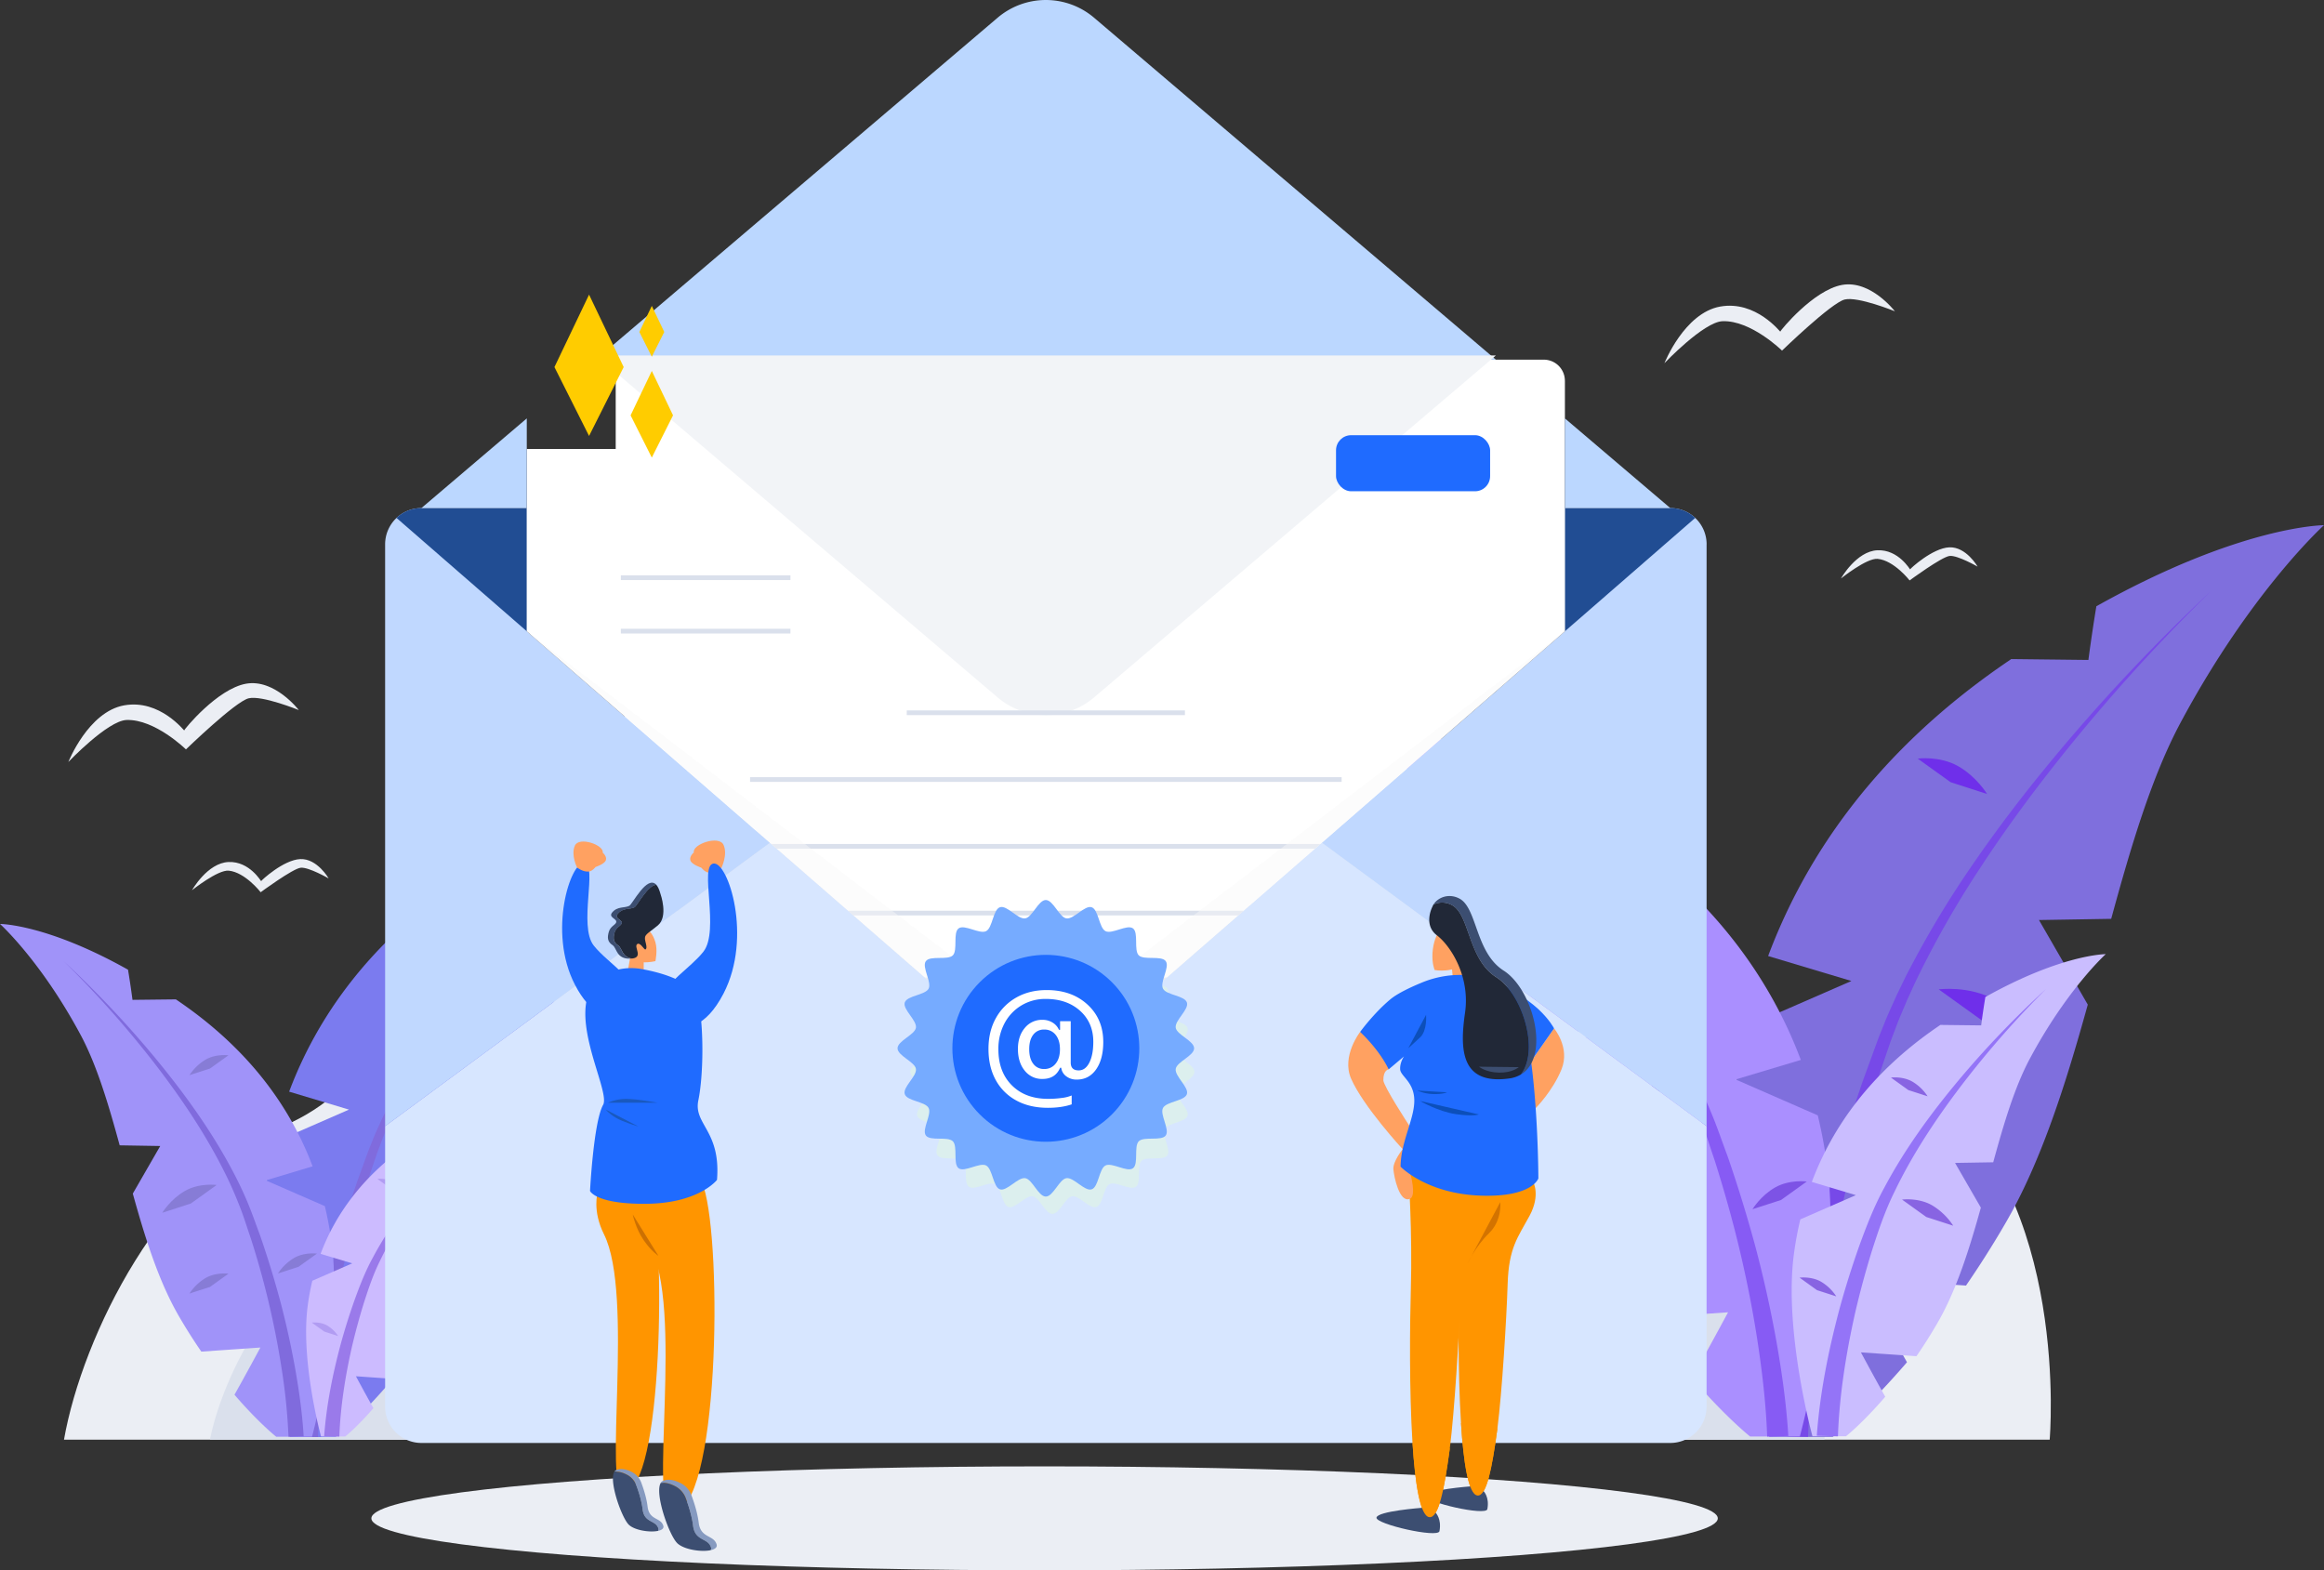 <svg xmlns="http://www.w3.org/2000/svg" viewBox="0 0 2234.51 1509.96"><rect x="0" y="0" width="2234.51" height="1509.96" fill="#333333" stroke="none"/><defs><style>.cls-1{fill:#ebeef4;}.cls-2{fill:#dae0ec;}.cls-3{fill:#7b7bef;}.cls-4{fill:#806bdd;}.cls-5{fill:#a093f9;}.cls-6{fill:#877cd6;}.cls-7{fill:#cbf;}.cls-8{fill:#9a7aea;}.cls-9{fill:#b19cf2;}.cls-10{fill:#7f6fdd;}.cls-11{fill:#7749e8;}.cls-12{fill:#6f2fea;}.cls-13{fill:#aa8fff;}.cls-14{fill:#875bf4;}.cls-15{fill:#7d53e5;}.cls-16{fill:#cabdff;}.cls-17{fill:#9474f7;}.cls-18{fill:#8864e2;}.cls-19{fill:#d7e6ff;}.cls-20{fill:#c0d8ff;}.cls-21{fill:#214d93;}.cls-22{fill:#fff;}.cls-23{fill:#bbd7ff;}.cls-24{fill:#f2f4f7;}.cls-25{fill:#1f6bff;}.cls-26{fill:#f9f9f9;opacity:0.46;}.cls-27{fill:#dcefee;}.cls-28{fill:#76abff;}.cls-29{fill:#fc0;}.cls-30{fill:#ff9500;}.cls-31{fill:#3c4e71;}.cls-32{fill:#ffa161;}.cls-33{fill:#212837;}.cls-34{fill:#0c4fba;}.cls-35{fill:#d37300;}.cls-36{fill:#1959bf;}.cls-37{fill:#cc7002;}.cls-38{fill:#869ac0;}</style></defs><title>Asset 2</title><g id="Layer_2" data-name="Layer 2"><g id="Layer_1-2" data-name="Layer 1"><path class="cls-1" d="M212.12,1384.34H1970.75s20.44-233.43-115.18-335.3-250.52-37.37-337.89-154.58S1089.22,458.49,912,450.92,647,704,515.93,746.1s-79.51,274-250.65,339.56c-107.14,41-186,197.5-203.77,298.68Z"/><path class="cls-2" d="M324.31,1384.34H1754.17s16.62-167.28-93.64-240.28-203.69-26.78-274.73-110.77S1037.44,720.88,893.38,715.45,677.86,896.84,571.32,927s-64.64,196.34-203.79,243.33c-87.11,29.41-151.27,141.53-165.67,214Z"/><path class="cls-3" d="M661.92,752.08s-50.35,45.43-99,136.34c-19.87,37.11-34.14,85-47.92,135.51l-49.86.83,33.7,58.43v0c-15.1,54.44-32,108.14-56.83,150.9-9.05,15.63-18.26,30-27.31,43.14l-72.5-5s17.33,32.33,31.79,58c-29.55,34.42-51.27,51.61-51.27,51.61H278.86s-37.35-136.34-24.35-236.94a445.41,445.41,0,0,1,8.52-46.3l72.5-31.65L278,1049.69c26.78-71.33,76.54-142.18,163.12-201.83,1.6-1.12,3.21-2.19,4.77-3.26l53.27.61s2.13-16.74,5.5-37.08C604.75,752.08,661.92,752.08,661.92,752.08Z"/><path class="cls-4" d="M584,797.53A1251.13,1251.13,0,0,0,472.75,921.68c-17.09,21.9-33.43,44.38-48.56,67.62a669.48,669.48,0,0,0-41.35,72c-3.17,6.14-5.84,12.51-8.79,18.75-2.61,6.38-5.5,12.65-7.84,19.13l-3.65,9.66-3.35,9.83-6.68,19.68c-8.41,26.39-16,53.05-22.47,80s-11.78,54.09-16,81.4c-2.1,13.66-3.93,27.36-5.37,41.07s-2.61,27.58-3,41l-14.6-.39c.75-14.4,2.21-28.2,4-42.17s3.9-27.78,6.32-41.58q7.32-41.37,17.93-82t24.37-80.24l7.14-19.71,3.6-9.84,3.94-9.78c2.54-6.55,5.62-12.87,8.43-19.3,3.13-6.27,6-12.68,9.34-18.83a675.47,675.47,0,0,1,43.39-71.73c15.76-23,32.68-45.25,50.32-66.83A1252.62,1252.62,0,0,1,584,797.53Z"/><path class="cls-4" d="M462.66,1106.76s-10-16.64-27.85-26.78-38.95-7.31-38.95-7.31l31.65,22.73Z"/><path class="cls-4" d="M429.26,937.75a60.77,60.77,0,0,0-20-19.2c-12.8-7.27-27.92-5.23-27.92-5.23l22.68,16.28Z"/><path class="cls-4" d="M310,1199.06a60.8,60.8,0,0,0-20-19.19c-12.8-7.27-27.92-5.24-27.92-5.24l22.69,16.29Z"/><path class="cls-5" d="M0,888.42S39.42,924,77.55,995.18c15.56,29.06,26.73,66.57,37.52,106.11l39,.65-26.38,45.76v0c11.82,42.63,25,84.69,44.49,118.16,7.1,12.24,14.3,23.49,21.39,33.78l56.78-3.92s-13.58,25.31-24.9,45.37c23.14,27,40.15,40.42,40.15,40.42H300S329.2,1274.78,319,1196a349.13,349.13,0,0,0-6.67-36.26L255.57,1135l45-13.5c-21-55.85-59.93-111.33-127.73-158-1.25-.88-2.51-1.71-3.73-2.55l-41.72.47s-1.66-13.1-4.3-29C44.76,888.42,0,888.42,0,888.42Z"/><path class="cls-4" d="M61,924a980.55,980.55,0,0,1,89.73,95.12c27.68,33.73,53.36,69.42,73.78,108.38,5.11,9.73,9.84,19.69,14.05,29.89s7.74,20.53,11.6,30.81q10.74,31.07,19.29,62.86,8.4,31.82,14.25,64.29c3.83,21.71,6.92,43.27,8.28,65.75l-14.6.4a565.2,565.2,0,0,0-6.37-64.06q-4.89-32-12.34-63.68t-17.39-62.58c-3.52-10.21-6.7-20.68-10.6-30.65s-8.15-19.93-12.9-29.64c-19-38.85-43.41-75.06-70-109.42A978.94,978.94,0,0,0,61,924Z"/><path class="cls-6" d="M156,1166.15s7.82-13,21.8-21,30.51-5.72,30.51-5.72l-24.79,17.79Z"/><path class="cls-6" d="M182.18,1033.81a47.61,47.61,0,0,1,15.63-15c10-5.7,21.87-4.1,21.87-4.1l-17.77,12.75Z"/><path class="cls-6" d="M267.27,1224.5a47.66,47.66,0,0,1,15.64-15c10-5.69,21.86-4.1,21.86-4.1L287,1218.12Z"/><path class="cls-7" d="M511.21,1048.34s-26.62,24-52.37,72.09c-10.5,19.62-18,45-25.33,71.65l-26.36.44L425,1223.41v0c-8,28.78-16.91,57.18-30,79.79-4.79,8.26-9.66,15.85-14.45,22.81l-38.33-2.66s9.16,17.1,16.81,30.64c-15.63,18.2-27.11,27.29-27.11,27.29H308.67S288.92,1309.22,295.8,1256a234.72,234.72,0,0,1,4.5-24.48l38.34-16.74-30.41-9.11c14.16-37.72,40.47-75.18,86.25-106.72.85-.59,1.7-1.15,2.52-1.72l28.17.32s1.12-8.85,2.91-19.6C481,1048.34,511.21,1048.34,511.21,1048.34Z"/><path class="cls-8" d="M470,1072.37a661.23,661.23,0,0,0-58.13,66.2c-17.77,23.3-34.08,47.84-46.65,74.06-6.47,13-11,26.68-15.51,40.64q-6.45,20.91-11.44,42.21c-6.38,28.29-11,57.52-12,85.88l-14.6-.4c2.25-30.42,8.17-59.37,15.83-88.18q5.89-21.49,13.33-42.49c5-13.87,10.47-28,17.67-41.06,14-26.32,31.57-50.34,50.44-73A661.55,661.55,0,0,1,470,1072.37Z"/><path class="cls-9" d="M405.85,1235.87a44.91,44.91,0,0,0-14.72-14.16c-9.44-5.36-20.6-3.86-20.6-3.86l16.74,12Z"/><path class="cls-9" d="M388.19,1146.51a32.14,32.14,0,0,0-10.55-10.15c-6.77-3.84-14.76-2.77-14.76-2.77l12,8.62Z"/><path class="cls-9" d="M325.12,1284.68a32.24,32.24,0,0,0-10.56-10.15c-6.76-3.84-14.76-2.77-14.76-2.77l12,8.61Z"/><path class="cls-6" d="M182.18,1243.8a47.72,47.72,0,0,1,15.63-15c10-5.69,21.87-4.1,21.87-4.1l-17.77,12.76Z"/><path class="cls-10" d="M2234.51,505s-70.1,63.25-137.9,189.83c-27.66,51.66-47.53,118.37-66.71,188.68l-69.43,1.15L2007.39,966V966c-21,75.8-44.54,150.58-79.12,210.11-12.61,21.76-25.43,41.76-38,60.06l-101-7s24.14,45,44.28,80.68c-41.16,47.93-71.4,71.87-71.4,71.87h-61s-52-189.84-33.9-329.91a619.17,619.17,0,0,1,11.86-64.47l101-44.07-80.07-24c37.29-99.33,106.58-198,227.13-281,2.23-1.56,4.47-3,6.64-4.54l74.17.85s3-23.31,7.66-51.63C2154.92,505,2234.51,505,2234.51,505Z"/><path class="cls-11" d="M2126,568.22a1741.43,1741.43,0,0,0-154.89,172.87c-23.8,30.49-46.54,61.79-67.62,94.15a933.17,933.17,0,0,0-57.57,100.22c-4.41,8.56-8.13,17.42-12.23,26.11-3.64,8.89-7.66,17.62-10.92,26.64l-5.08,13.45-4.67,13.69-9.3,27.39q-17.58,55.14-31.29,111.33-13.43,56.23-22.3,113.34c-2.93,19-5.47,38.09-7.48,57.18s-3.63,38.4-4.22,57.07l-20.33-.55c1.05-20,3.07-39.27,5.56-58.73s5.42-38.67,8.8-57.88q10.18-57.62,25-114.19t33.93-111.72l10-27.43,5-13.71,5.5-13.61c3.54-9.13,7.83-17.92,11.73-26.88,4.36-8.73,8.35-17.65,13-26.22A943.93,943.93,0,0,1,1897,830.86c22-32.09,45.5-63,70.07-93A1740.59,1740.59,0,0,1,2126,568.22Z"/><path class="cls-12" d="M1957.07,998.79s-13.91-23.17-38.77-37.29-54.24-10.17-54.24-10.17L1908.13,983Z"/><path class="cls-12" d="M1910.57,763.46s-10-16.6-27.8-26.73-38.88-7.29-38.88-7.29l31.59,22.68Z"/><path class="cls-12" d="M1744.46,1127.31s-10-16.6-27.79-26.73-38.88-7.29-38.88-7.29l31.59,22.68Z"/><path class="cls-13" d="M1312.87,694.78s54.9,49.53,108,148.65c21.66,40.45,37.21,92.69,52.24,147.75l54.36.9-36.74,63.71v0c16.46,59.35,34.88,117.91,62,164.52,9.87,17,19.9,32.7,29.78,47l79-5.47s-18.9,35.25-34.67,63.18c32.23,37.53,55.9,56.27,55.9,56.27h47.78s40.72-148.65,26.55-258.33a485.25,485.25,0,0,0-9.29-50.49l-79-34.51,62.7-18.79c-29.2-77.77-83.46-155-177.85-220-1.75-1.22-3.51-2.39-5.2-3.56l-58.08.66s-2.33-18.24-6-40.42C1375.2,694.78,1312.87,694.78,1312.87,694.78Z"/><path class="cls-14" d="M1397.83,744.33a1364.06,1364.06,0,0,1,124.94,132.45c38.55,47,74.3,96.66,102.74,150.9,7.12,13.55,13.69,27.42,19.55,41.62,6,14.21,10.78,28.58,16.16,42.9q14.94,43.26,26.86,87.53,11.7,44.3,19.83,89.5c5.34,30.23,9.65,60.26,11.54,91.56l-20.33.55c-1-29.3-4.43-59.57-8.88-89.2s-10.26-59.32-17.18-88.65-15.13-58.37-24.21-87.14c-4.9-14.21-9.32-28.8-14.76-42.68s-11.35-27.76-17.95-41.26c-26.4-54.1-60.45-104.52-97.47-152.36A1361.13,1361.13,0,0,0,1397.83,744.33Z"/><path class="cls-15" d="M1530.12,1081.48s10.9-18.14,30.36-29.2,42.48-8,42.48-8l-34.51,24.77Z"/><path class="cls-15" d="M1566.54,897.21s7.81-13,21.76-20.93,30.45-5.71,30.45-5.71L1594,888.33Z"/><path class="cls-15" d="M1685,1162.72s7.81-13,21.77-20.93,30.44-5.71,30.44-5.71l-24.74,17.76Z"/><path class="cls-16" d="M2024.67,917.45s-37.07,33.45-72.91,100.37c-14.63,27.32-25.13,62.59-35.28,99.77l-36.71.61,24.81,43v0c-11.11,40.08-23.55,79.62-41.83,111.09-6.67,11.51-13.45,22.09-20.11,31.76l-53.38-3.69s12.76,23.8,23.41,42.66c-21.76,25.35-37.75,38-37.75,38h-32.26s-27.5-100.37-17.93-174.44a327.59,327.59,0,0,1,6.28-34.09l53.37-23.3-42.33-12.69c19.71-52.52,56.35-104.67,120.09-148.59,1.18-.82,2.36-1.61,3.51-2.4l39.22.45s1.57-12.32,4.05-27.3C1982.59,917.45,2024.67,917.45,2024.67,917.45Z"/><path class="cls-17" d="M1967.3,950.91a920.19,920.19,0,0,0-80.93,92.17c-24.74,32.45-47.46,66.61-64.95,103.12-9,18.16-15.37,37.15-21.61,56.59q-9,29.12-15.92,58.77c-8.88,39.39-15.37,80.09-16.72,119.57l-20.34-.55c3.14-42.36,11.39-82.67,22.05-122.78,5.47-20,11.7-39.68,18.56-59.16,7-19.31,14.58-39,24.6-57.17,19.54-36.65,44-70.09,70.23-101.66A921.79,921.79,0,0,1,1967.3,950.91Z"/><path class="cls-18" d="M1878,1178.57a62.5,62.5,0,0,0-20.51-19.72c-13.14-7.47-28.67-5.38-28.67-5.38l23.3,16.73Z"/><path class="cls-18" d="M1853.39,1054.14a44.82,44.82,0,0,0-14.7-14.13c-9.42-5.36-20.56-3.86-20.56-3.86l16.71,12Z"/><path class="cls-18" d="M1765.56,1246.52a44.82,44.82,0,0,0-14.7-14.13c-9.42-5.35-20.55-3.85-20.55-3.85l16.7,12Z"/><path class="cls-18" d="M1566.54,1189.61s7.81-13,21.76-20.93,30.45-5.71,30.45-5.71L1594,1180.73Z"/><ellipse class="cls-1" cx="1004.36" cy="1459.97" rx="647.28" ry="49.98"/><path class="cls-1" d="M65.73,732.68s19.12-48.31,53.67-54.45,57.91,25,57.75,24.09,31.88-40,59.41-44.9,50.73,25.34,50.73,25.34-35.42-14.41-48.23-11.3-60.27,49.13-60.27,49.13S149,691.35,121.63,692.31C103.47,693,65.73,732.68,65.73,732.68Z"/><path class="cls-1" d="M184.61,856s14.78-26.3,35.14-27.13,31.36,18.91,31.34,18.38,21.47-20.53,37.69-21.19S316,844.65,316,844.65s-19.25-11.06-26.86-10.28-38.51,23.56-38.51,23.56-14.84-19.15-30.68-20.74C209.43,836.14,184.61,856,184.61,856Z"/><path class="cls-1" d="M1600.35,349.21s19.12-48.31,53.67-54.44,57.9,25,57.74,24.09,31.88-40,59.42-44.9,50.72,25.34,50.72,25.34-35.42-14.41-48.23-11.3-60.26,49.13-60.26,49.13-29.77-29.25-57.17-28.28C1638.08,309.49,1600.35,349.21,1600.35,349.21Z"/><path class="cls-1" d="M1770.08,556.23s14.77-26.3,35.13-27.13,31.36,18.91,31.34,18.37S1858,527,1874.24,526.29s27.2,18.54,27.2,18.54-19.25-11.06-26.86-10.27-38.51,23.55-38.51,23.55-14.84-19.15-30.68-20.74C1794.89,536.32,1770.08,556.23,1770.08,556.23Z"/><path class="cls-19" d="M1640.87,1082.85v269.72a34.91,34.91,0,0,1-34.91,34.91H405.2a34.91,34.91,0,0,1-34.91-34.91V1082.85l219.84-162L740.22,810.29l1.38,1.2,5.21,4.53,68.63,59.68,5.19,4.53,68.62,59.68,5.21,4.53,68.61,59.65,5.18,4.53,4.62,4a49.85,49.85,0,0,0,65.42,0l4.62-4,5.18-4.53,68.61-59.65,5.21-4.53,68.62-59.68,5.19-4.53L1264.35,816l5.21-4.53,1.38-1.2,63.82,47h0Z"/><path class="cls-20" d="M740.22,810.29,590.13,920.88l-219.84,162V523.43a34.87,34.87,0,0,1,34.91-34.9H506.51V607Z"/><path class="cls-20" d="M1640.87,523.43v559.42L1334.79,857.33h0l-63.82-47L1504.65,607V488.53H1606a34.87,34.87,0,0,1,34.91,34.9Z"/><path class="cls-21" d="M405.2,488.53H506.51V607L381.23,498A34.78,34.78,0,0,1,405.2,488.53Z"/><path class="cls-21" d="M1629.93,498,1504.65,607V488.53H1606A34.78,34.78,0,0,1,1629.93,498Z"/><path class="cls-22" d="M1504.65,366.11V607L1270.94,810.29l-232.65,202.34a49.85,49.85,0,0,1-65.42,0l-33.38-29L740.22,810.29,506.51,607V431.68H592V345.84h892.35a20.28,20.28,0,0,1,20.27,20.27Z"/><polygon class="cls-23" points="405.2 488.53 506.5 402.31 506.5 488.53 405.2 488.53"/><path class="cls-23" d="M1052,17.09l386.28,328.75H572.87L959.15,17.09A71.61,71.61,0,0,1,1052,17.09Z"/><polygon class="cls-23" points="1605.96 488.53 1504.65 488.53 1504.65 402.31 1605.96 488.53"/><path class="cls-24" d="M959.15,670.54,572.87,341.78h865.42L1052,670.54A71.63,71.63,0,0,1,959.15,670.54Z"/><rect class="cls-25" x="1284.58" y="418.46" width="148.16" height="53.91" rx="14.52"/><rect class="cls-2" x="596.94" y="553.24" width="163.07" height="4.53"/><rect class="cls-2" x="596.94" y="604.6" width="163.07" height="4.53"/><rect class="cls-2" x="871.85" y="683.09" width="267.46" height="4.53"/><rect class="cls-2" x="721.19" y="747.29" width="568.78" height="4.53"/><polygon class="cls-2" points="1269.56 811.49 1264.35 816.02 746.81 816.02 741.6 811.49 1269.56 811.49"/><polygon class="cls-2" points="1195.72 875.7 1190.53 880.23 820.63 880.23 815.44 875.7 1195.72 875.7"/><polygon class="cls-2" points="1121.91 939.91 1116.7 944.44 894.46 944.44 889.25 939.91 1121.91 939.91"/><polygon class="cls-2" points="1048.09 1004.1 1042.91 1008.63 968.25 1008.63 963.07 1004.1 1048.09 1004.1"/><path class="cls-26" d="M1504.65,607,1270.94,810.29l-1.38,1.2-5.21,4.53-68.63,59.68-5.19,4.53-68.62,59.68-5.21,4.53-68.61,59.65-5.18,4.53-4.62,4a49.85,49.85,0,0,1-65.42,0l-4.62-4-5.18-4.53-68.61-59.65-5.21-4.53-68.62-59.68-5.19-4.53L746.81,816l-5.21-4.53-1.38-1.2L506.51,607l499.07,381.84Z"/><path class="cls-27" d="M1148.46,1030.62c0,6.86-15.9,12.39-16.93,19-1.06,6.74,12.34,16.9,10.28,23.25s-18.93,6.8-22,12.77,6.51,19.86,2.56,25.29-20.09.59-24.86,5.36.11,20.87-5.35,24.85-19.26-5.64-25.29-2.56-6.31,19.89-12.78,22-16.5-11.34-23.25-10.28c-6.56,1-12.1,16.93-18.95,16.93s-12.39-15.9-19-16.93c-6.74-1.06-16.9,12.35-23.25,10.28s-6.8-18.93-12.78-22-19.85,6.52-25.29,2.56-.58-20.09-5.35-24.85-20.88.11-24.85-5.36,5.63-19.26,2.55-25.29-19.88-6.31-22-12.77,11.34-16.51,10.28-23.25c-1-6.57-16.93-12.1-16.93-19s15.9-12.39,16.93-19c1.06-6.74-12.34-16.89-10.28-23.25s18.93-6.8,22-12.77-6.51-19.86-2.55-25.29,20.08-.59,24.85-5.36-.11-20.87,5.35-24.85,19.26,5.64,25.29,2.56,6.31-19.88,12.78-22S986.21,912.06,993,911c6.57-1,12.1-16.93,19-16.93S1024.3,910,1030.86,911c6.75,1.06,16.9-12.35,23.25-10.28s6.81,18.93,12.78,22,19.85-6.52,25.29-2.56.59,20.09,5.35,24.85,20.88-.11,24.86,5.36-5.64,19.26-2.56,25.29,19.88,6.31,22,12.77-11.34,16.51-10.28,23.25C1132.56,1018.23,1148.46,1023.76,1148.46,1030.62Z"/><path class="cls-28" d="M1148.13,1008c0,7.16-16.6,12.93-17.68,19.79-1.1,7,12.89,17.64,10.74,24.27s-19.76,7.1-23,13.34,6.8,20.72,2.67,26.4-21,.61-25.94,5.59.11,21.79-5.59,25.94-20.11-5.88-26.4-2.67-6.59,20.76-13.34,22.95-17.23-11.84-24.27-10.74c-6.86,1.08-12.63,17.68-19.79,17.68s-12.93-16.6-19.79-17.68c-7-1.1-17.64,12.89-24.27,10.74s-7.1-19.76-13.34-22.95-20.72,6.8-26.4,2.67-.61-21-5.59-25.94-21.79.11-25.94-5.59,5.88-20.11,2.67-26.4-20.76-6.59-22.95-13.34,11.84-17.23,10.74-24.27c-1.08-6.86-17.68-12.63-17.68-19.79s16.6-12.93,17.68-19.79c1.1-7-12.89-17.64-10.74-24.27s19.76-7.1,22.95-13.33-6.8-20.73-2.67-26.41,21-.61,25.94-5.59-.11-21.79,5.59-25.94,20.11,5.88,26.4,2.67,6.59-20.76,13.34-23,17.23,11.84,24.27,10.74c6.86-1.08,12.63-17.68,19.79-17.68s12.93,16.6,19.79,17.68c7,1.1,17.64-12.89,24.27-10.74s7.1,19.76,13.34,23,20.72-6.8,26.4-2.67.61,21,5.59,25.94,21.79-.11,25.94,5.59-5.88,20.11-2.67,26.41,20.76,6.58,23,13.33-11.84,17.23-10.74,24.27C1131.53,995.07,1148.13,1000.84,1148.13,1008Z"/><circle class="cls-25" cx="1005.58" cy="1008" r="89.86" transform="translate(-418.24 1006.29) rotate(-45)"/><path class="cls-22" d="M1045.62,965.94q15.15,13.9,15.16,36,0,16.54-6.89,26.34t-18.61,9.8a16.13,16.13,0,0,1-10.14-3.22,11.86,11.86,0,0,1-4.78-8.17h-1.08q-4.54,10.77-16.95,10.78a21,21,0,0,1-17.09-8q-6.51-8-6.51-20.85,0-12.35,6.58-20.17a21.16,21.16,0,0,1,17-7.84,18.21,18.21,0,0,1,9.62,2.58,15.29,15.29,0,0,1,6.24,7h1.09v-8.28h10.24v39.81q0,7.51,7.66,7.52,6.43,0,10.24-7.49t3.8-20q0-18.37-12.69-29.8t-33-11.43A44.54,44.54,0,0,0,982,966.82,44,44,0,0,0,965.81,984a52,52,0,0,0-5.86,25q0,21.69,13,34.65t34.75,12.95a96.48,96.48,0,0,0,13.26-.88,34.76,34.76,0,0,0,9.46-2.38v8.55q-9.63,3.31-22.85,3.32-17.5,0-30.31-7a48.72,48.72,0,0,1-19.84-19.66q-7-12.72-7-30,0-16.82,7.09-29.53a50.86,50.86,0,0,1,19.7-19.87q12.62-7.16,29.22-7.15Q1030.47,952,1045.62,965.94ZM993.41,995q-3.84,5-3.83,13.9t3.83,13.9a12.4,12.4,0,0,0,10.48,5.09,13.52,13.52,0,0,0,11.12-5.16q4.13-5.14,4.13-13.83t-4.1-13.8a13.41,13.41,0,0,0-11-5.12A12.59,12.59,0,0,0,993.41,995Z"/><polygon class="cls-29" points="599.67 352.96 566.38 419.2 533.09 352.96 566.38 283.3 599.67 352.96"/><polygon class="cls-29" points="647.12 399.39 626.71 439.99 606.31 399.39 626.71 356.69 647.12 399.39"/><polygon class="cls-29" points="638.69 319.2 626.71 343.02 614.74 319.2 626.71 294.14 638.69 319.2"/><path class="cls-30" d="M1425.52,1183.63c-11.33,21-20.39,31.15-21.52,66.82-1.09,34.38-5.5,106.65-10,142.24-.19,1.33-.34,2.62-.53,3.85-4.71,34-10,63.57-19.25,62.28-8.78-1.22-13.59-32.16-16.1-71.34-3.22-50.4-2.58-114.47-1.63-146.66,1.7-57.19-2.33-112.9-2.33-112.9l30.07-15.63,44.71,37.44S1436.84,1162.68,1425.52,1183.63Z"/><path class="cls-31" d="M1380.33,1454.55s6,5.83,3.71,17.72c-1.32,7-61.42-6.75-60.57-13s43.68-9.42,43.68-9.42Z"/><path class="cls-30" d="M1470.6,1169.15c-11.06,20.46-19.91,30.42-21,65.27-1.06,33.59-5.38,104.19-9.82,138.95-.18,1.31-.34,2.57-.51,3.76-4.6,33.19-9.78,62.11-18.81,60.85-8.58-1.19-13.28-31.42-15.73-69.7-3.14-49.23-2.52-111.82-1.59-143.26,1.66-55.87-2.28-110.3-2.28-110.3l29.38-15.27L1473.9,1136S1481.66,1148.68,1470.6,1169.15Z"/><path class="cls-31" d="M1426.46,1433.8s5.83,5.7,3.62,17.32c-1.29,6.8-60-6.59-59.17-12.67s42.67-9.2,42.67-9.2Z"/><path class="cls-32" d="M1494.22,988.85s15.67,18.4,7.17,39.35-24.85,37.35-24.85,37.35l-19.6-9.32v-27.18l15.18-8.64Z"/><path class="cls-32" d="M1348.64,1105s-9.47,11.83-8.91,19.19,5.75,32.54,15.76,28.59S1348.64,1105,1348.64,1105Z"/><path class="cls-32" d="M1307.74,992.25s-18.14,23.26-8.68,44.92c11.7,26.8,49.58,67.82,49.58,67.82l25.54-13.46-19.18-9.19s-24.86-38-24.92-43.61c-.11-10,5.13-10.53,5.13-10.53l4.62-17.83Z"/><path class="cls-32" d="M1381.48,899.3s-3.47,6.42-4.14,16.9,2.07,16.55,2.07,16.55,20,3.71,28.84-8.45-1.35-23-1.35-23l-10.31-7.94Z"/><polygon class="cls-32" points="1396.1 932.11 1397.78 949.68 1414.67 949.68 1415.68 927.68 1405.89 917.72 1388.99 922.61 1396.1 932.11"/><path class="cls-25" d="M1445.54,946.79a96.58,96.58,0,0,0-78.22-2.08c-11.72,4.82-23.8,10.62-30.51,16.21-15.86,13.21-29.07,31.33-29.07,31.33s17.74,16,27.47,36l14.72-12.45s-4.06,5.75-3.68,12.45,13.59,12,13.59,30.11-12.84,38.88-13.22,63.42c0,0,25.08,26.42,78.14,27.93,48.58,1.38,54.36-16.61,54.36-16.61s-.2-170.19-32.65-185.82Z"/><path class="cls-25" d="M1450,949.68s18.16,10.48,29.11,20.68,15.1,18.49,15.1,18.49l-22.1,31.56-29.61-18.72Z"/><path class="cls-30" d="M1394,1392.69c-.19,1.33-.34,2.62-.53,3.85-4.71,34-10,63.57-19.25,62.28-8.78-1.22-13.59-32.16-16.1-71.34C1358.07,1387.48,1369.91,1399,1394,1392.69Z"/><path class="cls-30" d="M1439.76,1373.37c-.18,1.31-.34,2.57-.51,3.76-4.6,33.19-9.78,62.11-18.81,60.85-8.58-1.19-13.28-31.42-15.73-69.7C1404.71,1368.28,1416.28,1379.57,1439.76,1373.37Z"/><path class="cls-31" d="M1462.18,1033.27c18.26-23,1.78-77.49-23.64-93.69-27.38-17.45-25.25-60.2-42.56-69.28a19.51,19.51,0,0,0-17.68-.59c4.24-6.81,14.7-11.05,24.87-5.72,17.31,9.08,15.21,51.85,42.57,69.29C1473.94,951.23,1491.14,1016.3,1462.18,1033.27Z"/><path class="cls-33" d="M1462.18,1033.27a29.51,29.51,0,0,1-11,3.71c-46.84,6.52-47.63-28.06-42.56-63.19s-14-64.51-27.12-74.49c-13.38-10.21-4.24-27.48-4.24-27.48a12.3,12.3,0,0,1,1.07-2.11,19.51,19.51,0,0,1,17.68.59c17.31,9.08,15.18,51.83,42.56,69.28C1464,955.78,1480.44,1010.28,1462.18,1033.27Z"/><path class="cls-31" d="M1422.06,1025.68s6.33,5.44,19.25,5.7,19-5.27,19-5.27Z"/><path class="cls-34" d="M1371.16,975.83s1.27,15-5.59,21.52-11.46,10.47-11.46,10.47Z"/><path class="cls-34" d="M1362.68,1048.62a41,41,0,0,0,15.56,3.37c9.34.28,13-1.69,13-1.69Z"/><path class="cls-34" d="M1365.34,1058.63s17.52,10.19,34.33,12.66,22.23.31,22.23.31Z"/><path class="cls-35" d="M1442.51,1155.89s2,17.55-10.91,30-20.8,29.44-20.8,29.44Z"/><path class="cls-32" d="M572.76,833.59s8.54-2.72,9.78-6.46-3-7.25-3-7.25l-6.73,4.76Z"/><path class="cls-25" d="M552.76,946.78c7.63,14.76,15.65,22.88,23.19,27,.41-16.24,6.18-30.31,22.82-37.59-9-9.26-20.67-17.83-27.9-27-15-19,4.09-77.51-9.07-79.31S526.46,896,552.76,946.78Z"/><path class="cls-32" d="M554.87,834.22s-6.2-12.07-2.12-21.14,28.32-.45,26.74,6.8-7.42,17.13-13,18.08S554.87,834.22,554.87,834.22Z"/><path class="cls-30" d="M616.78,1154.17s-6.39,17.94,7.21,41.83c34.65,60.86-1.74,258,22.56,258,45.12,0,48.16-255.3,30.12-312.36S616.78,1154.17,616.78,1154.17Z"/><path class="cls-30" d="M574.65,1146.72s-5.38,17.21,6.08,40.13c29.19,58.38-1.46,247.43,19,247.43,38,0,40.58-244.89,25.38-299.62S574.65,1146.72,574.65,1146.72Z"/><path class="cls-32" d="M674.29,834.31s-9.13-2.9-10.46-6.9,3.27-7.75,3.27-7.75l7.19,5.09Z"/><path class="cls-32" d="M624.36,895.28s3.51,3,5.81,10.71,0,18.2,0,18.2-21.6,5.16-26.59-6.07.9-17,.9-17l7.67-7.75,6.39-1.16Z"/><polygon class="cls-32" points="618.92 925.37 618.92 935.94 603.2 935.94 605.82 921.28 614.58 920.45 618.92 925.37"/><path class="cls-25" d="M579.9,1062.35c-9.2,16.47-12.59,82.83-12.59,82.83s5.33,12.58,53.13,12.35c51.58-.26,68.94-23,68.94-23,3.87-47.48-22.77-53.29-17.92-76.54s5.48-69.75,0-95.58c-4-18.95-36.86-27.4-54.07-30.54a55.2,55.2,0,0,0-26.95,1.53,48.93,48.93,0,0,0-4.8,1.82c-16.65,7.29-22.42,21.35-22.83,37.59C561.94,1007.53,585.54,1052.24,579.9,1062.35Z"/><path class="cls-32" d="M693.41,835s6.63-12.91,2.27-22.6-30.28-.48-28.58,7.27S675,838,681,839,693.41,835,693.41,835Z"/><path class="cls-25" d="M633.6,966.39s-5.38,10,5.5,19S657.91,988,657.91,988,636.6,978.64,633.6,966.39Z"/><path class="cls-31" d="M589,908.82c4.32,2.81,3.37,14.15,18.32,12.89l.45,0c-9.87-1.21-9.59-10.09-13.29-12.49-4.82-3.15-5.13-6.83-3.52-12.54s7.11-6.66,6.94-9.52-7.44-4.08-3.87-8.48c4.86-6,11.78-4,16.05-6.25,2.55-1.37,12.73-21.33,21-21.61-8.84-9.92-22.91,18.49-26,20.14-4.39,2.36-11.52.29-16.52,6.47-3.64,4.51,3.84,5.76,4,8.72s-5.55,4.06-7.18,9.79S584.06,905.59,589,908.82Z"/><path class="cls-33" d="M594.5,909.18c3.7,2.4,3.42,11.28,13.29,12.49,10.72-1.16,1.79-10.77,4.63-13.63,1.3-1.32,2.9-.26,4.34,1.21,1.75,1.79,3.31,4.2,3.88,3.68s1.13-1,.85-3.28c-.15-1.07-.45-2.55-1-4.65-1.63-6.54,1.6-6.54,12-15.16s2.55-30.35,2.55-30.35c-1.14-4.22-2.48-7-4-8.71-8.27.28-18.45,20.24-21,21.61-4.27,2.26-11.19.23-16.05,6.25-3.57,4.4,3.73,5.6,3.87,8.48s-5.38,3.94-6.94,9.52S589.68,906,594.5,909.18Z"/><path class="cls-25" d="M633.77,963.19c-3,10,3.18,20.34,13.14,23.41,12.14,3.75,31.38,2.26,48.77-31.3C723.77,901,700,828.38,686,830.32s6.29,64.42-9.69,84.77C663.87,930.91,639.15,945,633.77,963.19Z"/><path class="cls-36" d="M632.27,1060.35s-17.42-3.33-28.68-3.65a43.22,43.22,0,0,0-19.1,3.65Z"/><path class="cls-36" d="M613.81,1083.18s-14.53-4.12-21.8-8.48-9.44-7.75-9.44-7.75Z"/><path class="cls-37" d="M608.38,1167.76s2.75,13.58,10.54,24.79,14.1,14.93,14.1,14.93Z"/><path class="cls-38" d="M683.26,1490.59a3.17,3.17,0,0,0,.28-2.77c-2.94-9.38-15.39-5.6-17.2-20.89-1.11-9.46-4.51-19.84-7-26.36a21.31,21.31,0,0,0-10.18-11.52c-4-2.07-9.09-3.86-13.91-3.14a4.59,4.59,0,0,1,2.2-2c5.67-2.39,12.23-.28,17.16,2.27a21.24,21.24,0,0,1,10.18,11.52c2.45,6.52,5.85,16.9,7,26.34,1.81,15.28,14.26,11.53,17.21,20.91C689.91,1487.82,687.4,1489.7,683.26,1490.59Z"/><path class="cls-31" d="M683.26,1490.59c-9.2,2-26.49-.7-32.45-7.13-7.91-8.53-21.52-47.47-15.52-57.55,4.82-.72,9.9,1.07,13.91,3.14a21.31,21.31,0,0,1,10.18,11.52c2.45,6.52,5.85,16.9,7,26.36,1.81,15.29,14.26,11.51,17.2,20.89A3.17,3.17,0,0,1,683.26,1490.59Z"/><path class="cls-38" d="M632.73,1472a2.84,2.84,0,0,0,.25-2.44c-2.59-8.22-13.51-4.91-15.1-18.33-1-8.3-4-17.41-6.11-23.13a18.73,18.73,0,0,0-8.93-10.11c-3.52-1.82-8-3.39-12.21-2.75a4,4,0,0,1,1.93-1.78c5-2.11,10.74-.25,15.06,2a18.7,18.7,0,0,1,8.94,10.1c2.14,5.72,5.13,14.83,6.1,23.12,1.59,13.41,12.52,10.12,15.1,18.35C638.57,1469.6,636.36,1471.25,632.73,1472Z"/><path class="cls-31" d="M632.73,1472c-8.08,1.77-23.25-.62-28.48-6.26-6.94-7.48-18.88-41.66-13.62-50.5,4.23-.64,8.69.93,12.21,2.75a18.73,18.73,0,0,1,8.93,10.11c2.15,5.72,5.13,14.83,6.11,23.13,1.59,13.42,12.51,10.11,15.1,18.33A2.84,2.84,0,0,1,632.73,1472Z"/></g></g></svg>